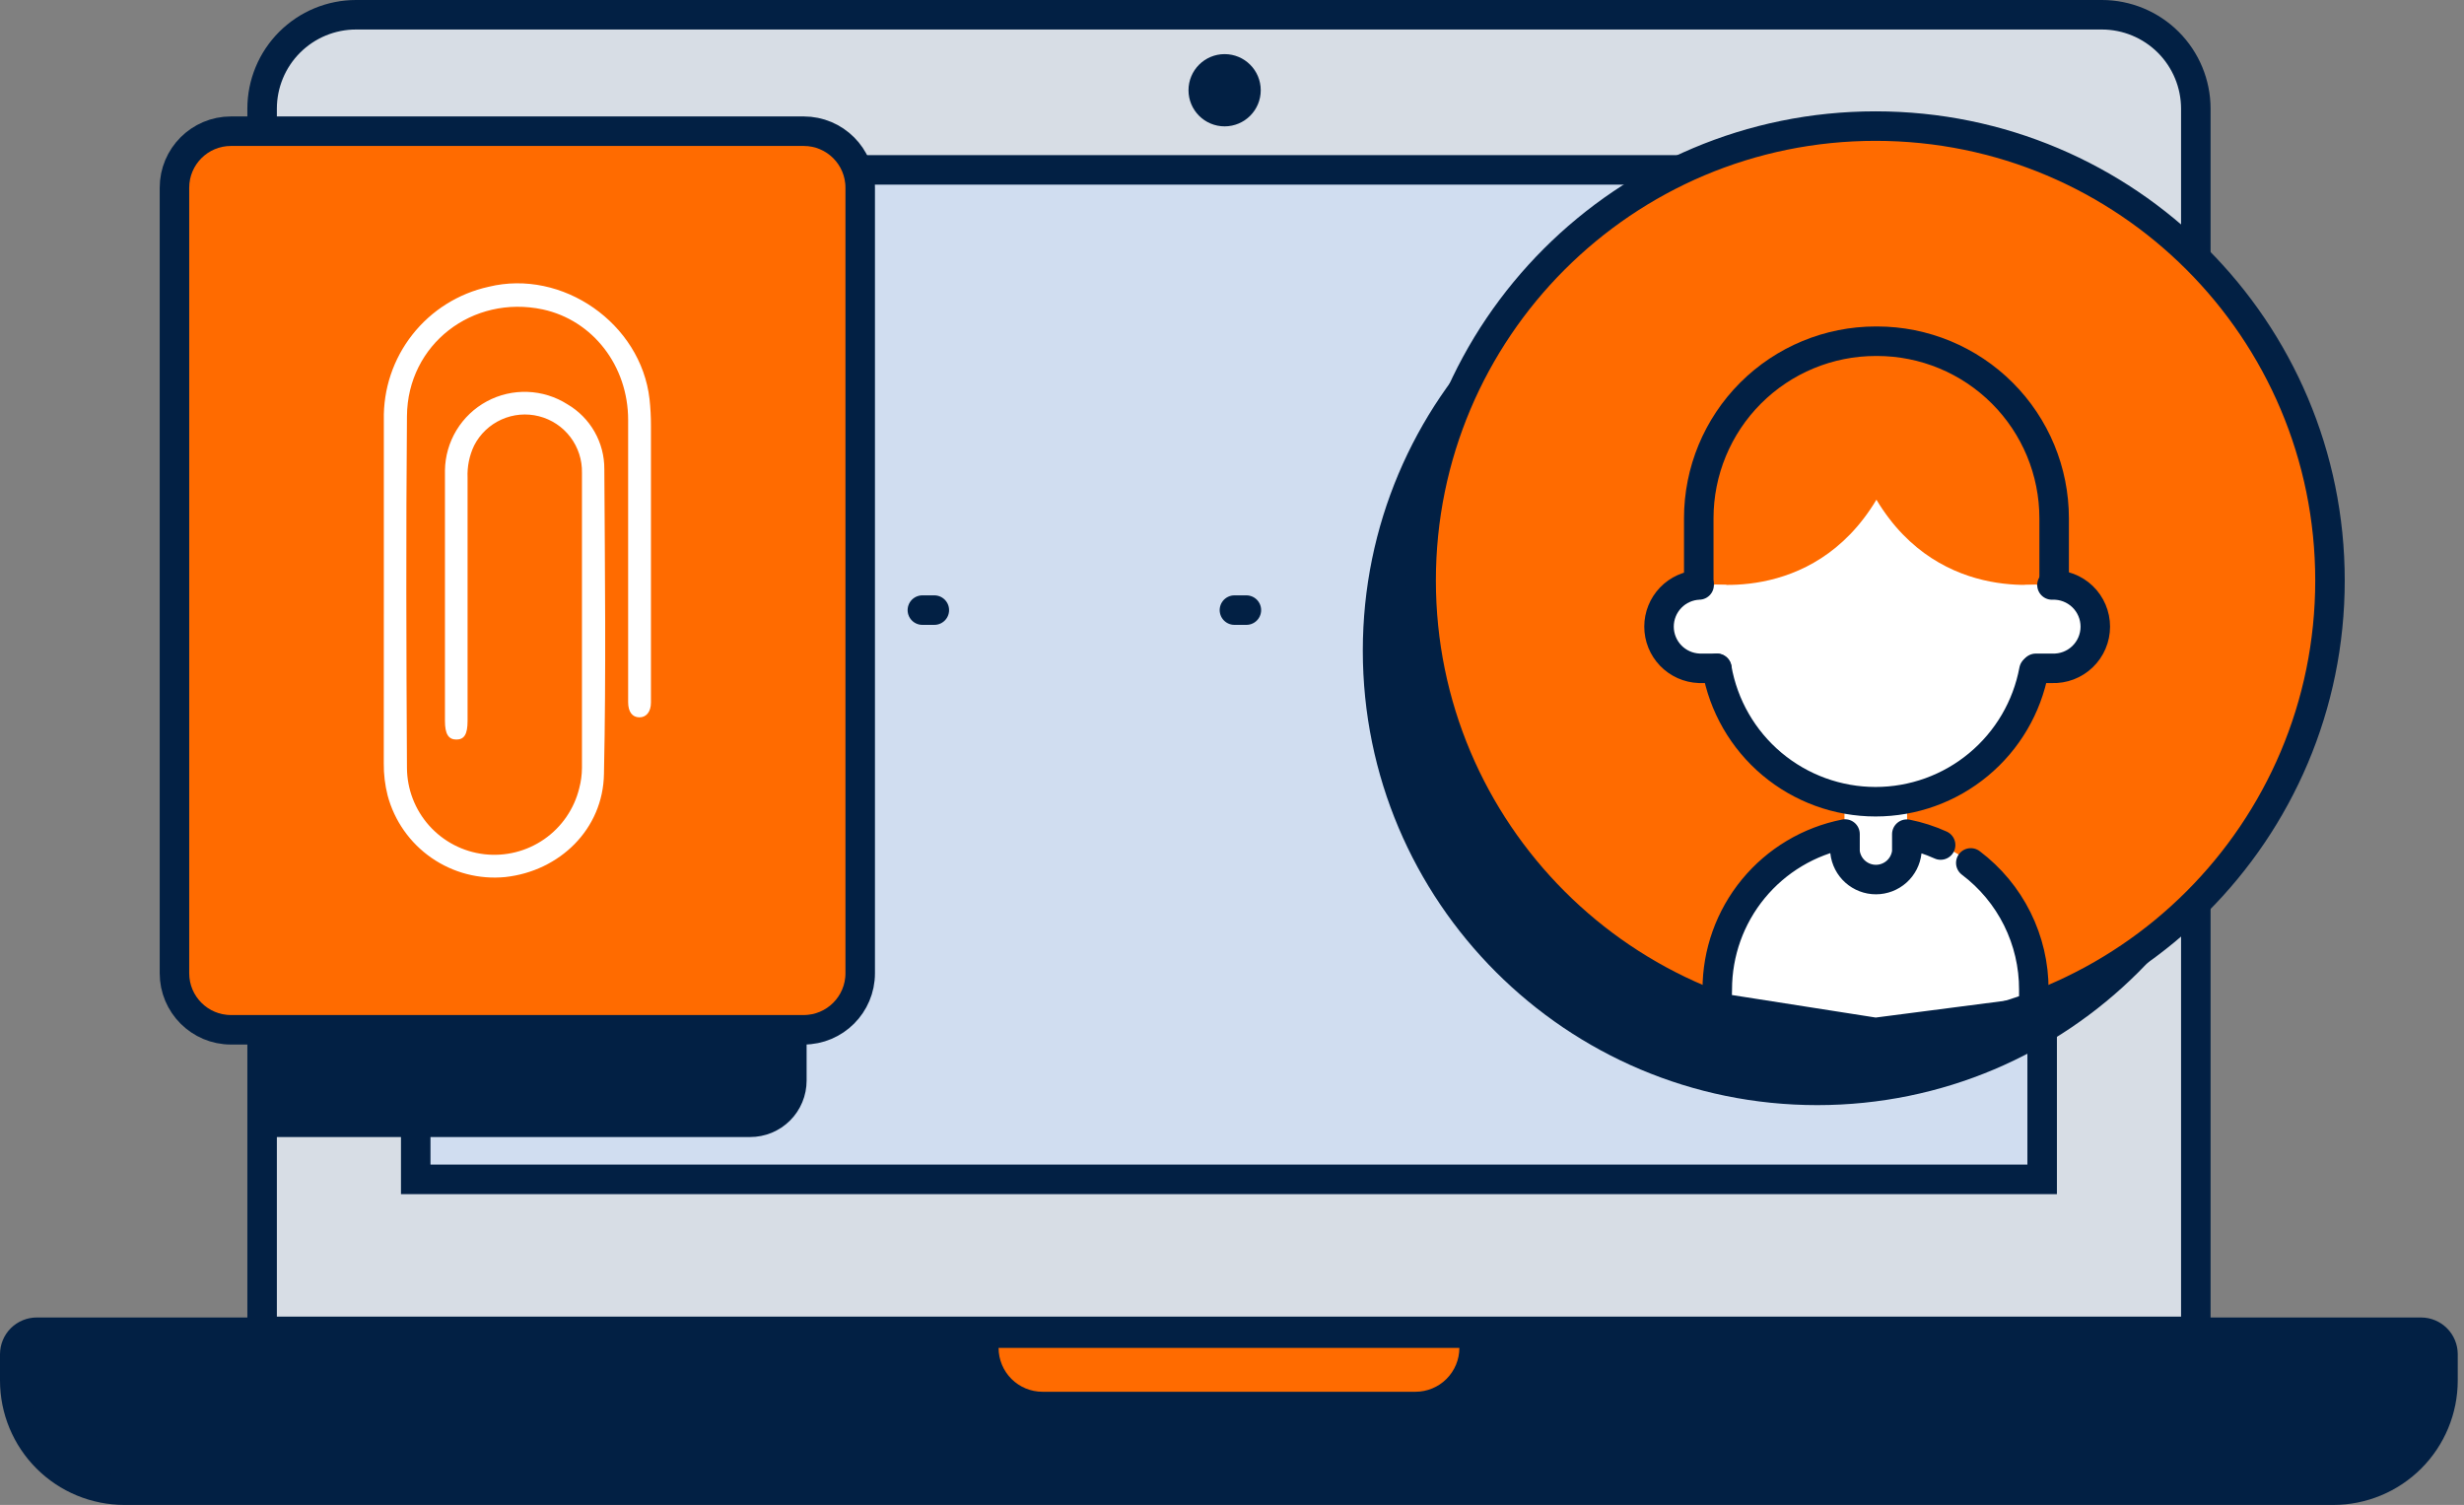 <svg width="167" height="102" viewBox="0 0 167 102" fill="none" xmlns="http://www.w3.org/2000/svg">
<rect x="0" y="0" width="167" height="102" fill="#808080" stroke="none"/>
<path d="M24.127 1H142.458C144.145 1.001 145.763 1.672 146.957 2.864C148.15 4.057 148.822 5.675 148.824 7.362V90.238H17.765V7.362C17.766 5.675 18.436 4.058 19.629 2.865C20.822 1.672 22.44 1.001 24.127 1Z" fill="#D7DDE5"/>
<path d="M24.127 1H142.458C144.145 1.001 145.763 1.672 146.957 2.864C148.15 4.057 148.822 5.675 148.824 7.362V90.238H17.765V7.362C17.766 5.675 18.436 4.058 19.629 2.865C20.822 1.672 22.44 1.001 24.127 1Z" stroke="#022044" stroke-width="2" stroke-miterlimit="10" stroke-linecap="round"/>
<path d="M138.409 11.513H28.176V79.933H138.409V11.513Z" fill="#D0DDF0"/>
<path d="M138.409 11.513H28.176V79.933H138.409V11.513Z" stroke="#022044" stroke-width="2" stroke-miterlimit="10" stroke-linecap="round"/>
<path d="M2.5 90.294H164.089C164.483 90.295 164.861 90.452 165.14 90.731C165.418 91.01 165.575 91.387 165.576 91.781V93.564C165.575 95.536 164.791 97.428 163.396 98.822C162 100.217 160.108 101 158.136 101H8.437C6.464 101 4.573 100.217 3.178 98.822C1.783 97.427 1 95.536 1 93.564V91.781C1.001 91.585 1.04 91.391 1.116 91.21C1.191 91.029 1.302 90.865 1.441 90.726C1.581 90.588 1.746 90.479 1.928 90.405C2.109 90.331 2.304 90.293 2.5 90.294Z" fill="#022044"/>
<path d="M158.136 97.653H8.437C6.653 97.651 4.931 97.008 3.582 95.842C2.233 94.676 1.348 93.064 1.088 91.3C1.034 91.454 1.004 91.616 1 91.78V93.562C1 95.535 1.783 97.426 3.178 98.821C4.573 100.215 6.464 100.999 8.437 100.999H158.136C159.114 101.001 160.083 100.81 160.987 100.438C161.892 100.065 162.714 99.518 163.406 98.827C164.099 98.136 164.649 97.316 165.024 96.412C165.399 95.509 165.593 94.54 165.593 93.562V91.78C165.589 91.616 165.559 91.454 165.505 91.3C165.245 93.068 164.358 94.683 163.004 95.85C161.651 97.017 159.923 97.657 158.136 97.653Z" fill="#022044"/>
<path d="M2.5 90.294H164.089C164.483 90.295 164.861 90.452 165.14 90.731C165.418 91.01 165.575 91.387 165.576 91.781V93.564C165.575 95.536 164.791 97.428 163.396 98.822C162 100.217 160.108 101 158.136 101H8.437C6.464 101 4.573 100.217 3.178 98.822C1.783 97.427 1 95.536 1 93.564V91.781C1.001 91.585 1.04 91.391 1.116 91.21C1.191 91.029 1.302 90.865 1.441 90.726C1.581 90.588 1.746 90.479 1.928 90.405C2.109 90.331 2.304 90.293 2.5 90.294V90.294Z" stroke="#022044" stroke-width="2" stroke-miterlimit="10" stroke-linecap="round"/>
<path d="M67.676 91.355H98.91C98.91 92.143 98.596 92.9 98.038 93.458C97.481 94.016 96.724 94.329 95.935 94.329H70.655C69.866 94.329 69.11 94.016 68.552 93.458C67.994 92.9 67.68 92.143 67.68 91.355H67.676Z" fill="#FF6B00"/>
<path d="M83 8.564C84.352 8.564 85.448 7.468 85.448 6.116C85.448 4.764 84.352 3.668 83 3.668C81.648 3.668 80.552 4.764 80.552 6.116C80.552 7.468 81.648 8.564 83 8.564Z" fill="#022044"/>
<path d="M50.839 16.169H17.765V77.064H50.839C51.342 77.065 51.84 76.966 52.304 76.774C52.769 76.582 53.191 76.3 53.547 75.945C53.903 75.59 54.185 75.168 54.377 74.703C54.57 74.239 54.669 73.741 54.669 73.238V19.99C54.667 18.976 54.262 18.004 53.544 17.288C52.826 16.571 51.853 16.169 50.839 16.169Z" fill="#022044"/>
<path d="M54.471 8.892H15.654C13.539 8.892 11.824 10.606 11.824 12.722V65.965C11.824 68.08 13.539 69.795 15.654 69.795H54.471C56.587 69.795 58.301 68.08 58.301 65.965V12.722C58.301 10.606 56.587 8.892 54.471 8.892Z" fill="#FF6B00"/>
<path d="M26.015 40.104C26.015 36.224 26.015 32.343 26.015 28.467C25.971 26.373 26.654 24.328 27.949 22.682C29.243 21.035 31.069 19.889 33.114 19.438C38.12 18.208 43.441 21.924 44.023 27.051C44.088 27.654 44.121 28.261 44.119 28.867V47.612C44.119 48.244 43.799 48.628 43.327 48.619C42.855 48.611 42.573 48.249 42.573 47.587C42.573 41.217 42.573 34.843 42.573 28.467C42.573 24.789 40.172 21.705 36.788 20.972C32.031 19.96 27.62 23.331 27.582 28.202C27.511 36.148 27.536 44.094 27.582 52.041C27.589 53.487 28.125 54.881 29.089 55.959C30.053 57.037 31.378 57.726 32.814 57.895C34.251 58.064 35.699 57.701 36.887 56.876C38.074 56.051 38.919 54.819 39.261 53.414C39.379 52.968 39.439 52.51 39.443 52.049C39.443 45.384 39.443 38.717 39.443 32.048C39.462 31.174 39.185 30.318 38.656 29.621C38.127 28.924 37.377 28.427 36.529 28.212C35.681 27.996 34.785 28.074 33.987 28.434C33.19 28.793 32.537 29.412 32.137 30.19C31.811 30.873 31.658 31.625 31.69 32.381C31.69 37.87 31.69 43.363 31.69 48.86C31.69 49.757 31.471 50.124 30.932 50.124C30.392 50.124 30.157 49.744 30.157 48.86C30.157 43.201 30.157 37.538 30.157 31.88C30.171 30.919 30.441 29.979 30.939 29.157C31.438 28.335 32.147 27.661 32.992 27.205C33.838 26.748 34.791 26.526 35.751 26.561C36.712 26.595 37.646 26.885 38.457 27.401C39.224 27.85 39.859 28.493 40.298 29.265C40.737 30.037 40.965 30.911 40.959 31.8C40.997 38.676 41.082 45.556 40.934 52.445C40.879 56.195 37.93 59.039 34.248 59.443C32.479 59.617 30.706 59.156 29.245 58.143C27.784 57.131 26.731 55.633 26.272 53.916C26.092 53.204 26.004 52.471 26.011 51.737C26.016 47.861 26.018 43.983 26.015 40.104Z" fill="white"/>
<path d="M54.471 8.892H15.654C13.539 8.892 11.824 10.606 11.824 12.722V65.965C11.824 68.08 13.539 69.795 15.654 69.795H54.471C56.587 69.795 58.301 68.08 58.301 65.965V12.722C58.301 10.606 56.587 8.892 54.471 8.892Z" stroke="#022044" stroke-width="2" stroke-miterlimit="10" stroke-linecap="round"/>
<path d="M62.515 41.351H102.895" stroke="#022044" stroke-width="2" stroke-linecap="round" stroke-linejoin="round" stroke-dasharray="0.81 20.34"/>
<path d="M123.166 74.901C140.176 74.901 153.965 61.112 153.965 44.102C153.965 27.092 140.176 13.303 123.166 13.303C106.156 13.303 92.366 27.092 92.366 44.102C92.366 61.112 106.156 74.901 123.166 74.901Z" fill="#022044"/>
<path d="M127.117 70.556C144.127 70.556 157.917 56.766 157.917 39.756C157.917 22.746 144.127 8.957 127.117 8.957C110.107 8.957 96.318 22.746 96.318 39.756C96.318 56.766 110.107 70.556 127.117 70.556Z" fill="#FF6B00"/>
<path d="M127.118 59.828C126.559 59.828 126.023 59.606 125.628 59.211C125.233 58.816 125.011 58.28 125.011 57.721V52.825H129.25V57.708C129.25 58.267 129.028 58.803 128.633 59.198C128.238 59.593 127.702 59.815 127.143 59.815L127.118 59.828Z" fill="white"/>
<path d="M129.237 52.825V57.708C129.237 58.267 129.015 58.803 128.62 59.198C128.225 59.593 127.689 59.815 127.13 59.815C126.804 59.817 126.482 59.742 126.191 59.596C126.546 59.422 126.845 59.151 127.054 58.815C127.262 58.479 127.372 58.091 127.371 57.696V52.825H129.237Z" fill="white"/>
<path d="M138.039 38.525V43.416C138.04 44.851 137.758 46.271 137.209 47.596C136.66 48.921 135.856 50.126 134.842 51.14C133.828 52.154 132.623 52.958 131.298 53.507C129.973 54.056 128.553 54.338 127.118 54.337C126.798 54.337 126.482 54.337 126.166 54.295C128.887 54.058 131.421 52.809 133.267 50.795C135.112 48.781 136.136 46.148 136.135 43.416V37.235L138.039 38.525Z" fill="#E1E3E5"/>
<path d="M139.218 35.609V39.646C138.575 39.769 137.922 39.828 137.268 39.822V35.609C137.288 33.677 136.878 31.764 136.067 30.01C135.161 28.096 133.767 26.454 132.024 25.252C130.281 24.05 128.251 23.329 126.14 23.163C128.582 22.961 131.027 23.508 133.15 24.732C135.273 25.955 136.972 27.796 138.022 30.01C138.831 31.764 139.24 33.677 139.218 35.609Z" fill="#FF6B00"/>
<path d="M132.91 46.255C132.489 48.382 131.124 50.097 128.967 50.708C127.685 51.074 126.325 51.063 125.048 50.679C125.698 50.682 126.345 50.592 126.97 50.413C128.321 50.039 129.47 49.147 130.168 47.932C130.509 47.314 130.759 46.65 130.909 45.96C130.917 45.917 130.917 45.872 130.909 45.829H132.552C132.605 45.829 132.657 45.84 132.704 45.862C132.752 45.884 132.794 45.917 132.828 45.957C132.862 45.997 132.886 46.044 132.9 46.095C132.913 46.146 132.915 46.199 132.906 46.25L132.91 46.255Z" fill="#022044"/>
<path d="M137.854 68.897L127.101 69.954L116.391 68.631V67.051C116.391 64.206 117.521 61.478 119.533 59.466C121.545 57.454 124.273 56.324 127.118 56.324C129.963 56.324 132.692 57.454 134.703 59.466C136.715 61.478 137.845 64.206 137.845 67.051L138.835 68.244L137.854 68.897Z" fill="white"/>
<path d="M141.902 42.468C141.902 43.217 141.604 43.936 141.074 44.467C140.543 44.997 139.824 45.295 139.074 45.295H137.979C138.497 45.142 138.967 44.857 139.342 44.468C139.716 44.078 139.983 43.598 140.116 43.075C140.249 42.551 140.244 42.002 140.1 41.481C139.957 40.96 139.68 40.485 139.298 40.104C139.121 39.926 138.923 39.772 138.708 39.645H139.074C139.824 39.645 140.542 39.942 141.072 40.471C141.602 41 141.9 41.718 141.902 42.468Z" fill="#E1E3E5"/>
<path d="M131.528 57.273C130.795 56.941 130.026 56.693 129.236 56.536V57.737C129.179 58.252 128.934 58.729 128.548 59.075C128.162 59.421 127.661 59.613 127.142 59.613C126.623 59.613 126.123 59.421 125.736 59.075C125.35 58.729 125.105 58.252 125.048 57.737V56.527C122.608 57.008 120.41 58.321 118.831 60.242C117.252 62.163 116.389 64.574 116.39 67.061L116.36 68.291L127.117 69.976L137.844 68.586V67.073C137.848 65.409 137.463 63.766 136.722 62.275C135.98 60.785 134.902 59.488 133.572 58.486" stroke="#022044" stroke-width="2" stroke-linecap="round" stroke-linejoin="round"/>
<path d="M127.118 54.337C124.221 54.337 121.444 53.186 119.395 51.138C117.347 49.09 116.197 46.312 116.197 43.416V38.524L127.118 30.999L138.039 38.524V43.416C138.039 44.85 137.757 46.27 137.208 47.596C136.66 48.921 135.855 50.125 134.841 51.139C133.827 52.153 132.623 52.958 131.298 53.506C129.972 54.055 128.552 54.337 127.118 54.337Z" fill="white"/>
<path d="M138.081 29.827C137.103 27.763 135.56 26.019 133.63 24.798C131.7 23.576 129.463 22.928 127.179 22.928C124.895 22.928 122.658 23.576 120.728 24.798C118.798 26.019 117.254 27.763 116.277 29.827C115.466 31.582 115.055 33.494 115.076 35.427V39.468C115.076 39.468 122.79 41.187 127.177 33.868C131.563 41.187 139.281 39.468 139.281 39.468V35.427C139.302 33.494 138.892 31.582 138.081 29.827Z" fill="#FF6B00"/>
<path d="M115.135 39.643V35.127C115.135 31.944 116.399 28.892 118.649 26.642C120.9 24.391 123.952 23.127 127.134 23.127H127.223C130.405 23.128 133.456 24.393 135.706 26.643C137.957 28.893 139.221 31.944 139.222 35.127V39.656" stroke="#022044" stroke-width="2" stroke-miterlimit="10" stroke-linecap="round"/>
<path d="M137.229 45.297H139.075C139.455 45.311 139.834 45.249 140.19 45.114C140.545 44.978 140.87 44.773 141.144 44.509C141.418 44.245 141.636 43.929 141.785 43.579C141.934 43.229 142.011 42.852 142.011 42.472C142.011 42.091 141.934 41.715 141.785 41.365C141.636 41.014 141.418 40.698 141.144 40.434C140.87 40.171 140.545 39.965 140.19 39.83C139.834 39.694 139.455 39.632 139.075 39.647H137.229V45.297Z" fill="white"/>
<path d="M117.005 45.295H115.16C114.43 45.266 113.738 44.956 113.232 44.43C112.725 43.903 112.442 43.2 112.442 42.47C112.442 41.739 112.725 41.036 113.232 40.509C113.738 39.983 114.43 39.673 115.16 39.645H117.005V45.295Z" fill="white"/>
<path d="M137.852 45.422C137.384 47.928 136.055 50.19 134.094 51.818C132.134 53.447 129.665 54.338 127.117 54.338C124.547 54.337 122.059 53.43 120.091 51.777C118.124 50.123 116.803 47.828 116.36 45.296" stroke="#022044" stroke-width="2" stroke-miterlimit="10" stroke-linecap="round"/>
<path d="M137.979 45.297H139.074C139.455 45.311 139.834 45.249 140.189 45.114C140.545 44.978 140.87 44.773 141.144 44.509C141.418 44.245 141.636 43.929 141.785 43.579C141.934 43.229 142.011 42.852 142.011 42.472C142.011 42.091 141.934 41.715 141.785 41.365C141.636 41.014 141.418 40.698 141.144 40.434C140.87 40.171 140.545 39.965 140.189 39.83C139.834 39.694 139.455 39.632 139.074 39.647" stroke="#022044" stroke-width="2" stroke-miterlimit="10" stroke-linecap="round"/>
<path d="M116.361 45.295H115.16C114.43 45.266 113.738 44.956 113.232 44.43C112.725 43.903 112.442 43.2 112.442 42.47C112.442 41.739 112.725 41.036 113.232 40.509C113.738 39.983 114.43 39.673 115.16 39.645" stroke="#022044" stroke-width="2" stroke-miterlimit="10" stroke-linecap="round"/>
<path d="M127.117 70.145C144.127 70.145 157.917 56.355 157.917 39.345C157.917 22.335 144.127 8.546 127.117 8.546C110.107 8.546 96.318 22.335 96.318 39.345C96.318 56.355 110.107 70.145 127.117 70.145Z" stroke="#022044" stroke-width="2" stroke-miterlimit="10" stroke-linecap="round"/>
</svg>

